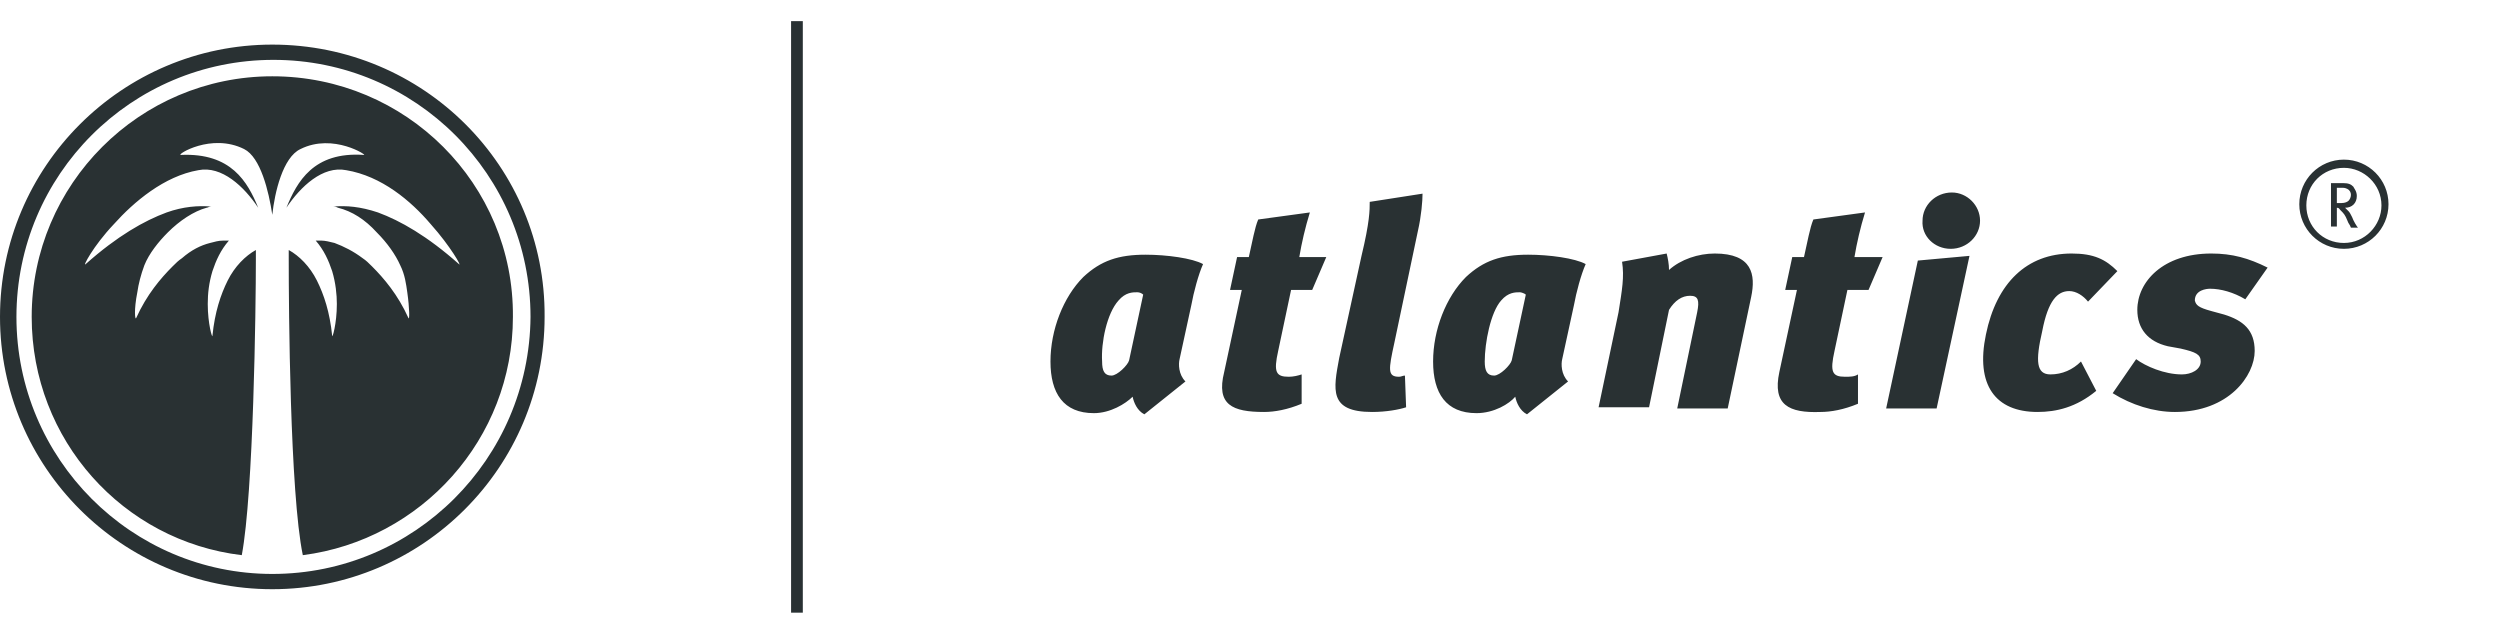 <?xml version="1.0" encoding="utf-8"?>
<!-- Generator: $$$/GeneralStr/196=Adobe Illustrator 27.6.0, SVG Export Plug-In . SVG Version: 6.00 Build 0)  -->
<svg version="1.1" id="Ebene_1" xmlns="http://www.w3.org/2000/svg" xmlns:xlink="http://www.w3.org/1999/xlink" x="0px" y="0px"
	 viewBox="0 0 213 54" style="enable-background:new 0 0 213 54;" xml:space="preserve">
<style type="text/css">
	.st0{fill:#293133;}
</style>
<path class="st0" d="M23.2,3.8C10.4,3.8,0,14.2,0,27c0,12.8,10.4,23.2,23.2,23.2c12.8,0,23.2-10.4,23.2-23.2
	C46.5,14.2,36.1,3.8,23.2,3.8 M23.2,48.9C11.2,48.9,1.4,39.1,1.4,27c0-12.1,9.8-21.9,21.9-21.9c12.1,0,21.9,9.8,21.9,21.9
	C45.1,39.1,35.3,48.9,23.2,48.9 M67.4,52.2h1V1.8h-1V52.2L67.4,52.2z M96.5,33.8c0.1,0.5,0.4,1.2,1,1.5l3.5-2.8
	c-0.6-0.6-0.6-1.5-0.5-1.9l1-4.6c0.2-1.1,0.6-2.6,1-3.5c-0.9-0.5-3.1-0.8-4.9-0.8c-2.3,0-3.8,0.5-5.3,1.9c-1.7,1.7-2.8,4.5-2.8,7.2
	c0,2.7,1.1,4.4,3.7,4.4C94.6,35.2,95.9,34.4,96.5,33.8 M95.3,25.6c0.6-0.7,1.2-0.7,1.6-0.7c0.2,0,0.4,0.1,0.5,0.2l-1.2,5.6
	c-0.1,0.4-1,1.3-1.5,1.3c-0.6,0-0.8-0.4-0.8-1.2C93.8,29.2,94.3,26.7,95.3,25.6 M116.9,35.1c1.2,0,2.3-0.2,2.9-0.4l-0.1-2.7
	c-0.2,0-0.3,0.1-0.5,0.1c-1,0-0.9-0.6-0.4-2.9l2-9.5c0.3-1.3,0.4-2.6,0.4-3.2l-4.5,0.7c0,0.7,0,1.7-0.7,4.6l-1.9,8.7
	C113.6,33.2,113.2,35.1,116.9,35.1 M23.2,6.5C11.9,6.5,2.7,15.7,2.7,27c0,10.5,7.8,19.1,17.9,20.3c1-5.3,1.2-21.1,1.2-25.2
	c0-0.3,0-0.6,0-0.8c-0.9,0.5-1.8,1.4-2.4,2.6c-0.6,1.2-1.1,2.7-1.3,4.7c0,0.3-0.4-1-0.4-2.7c0-0.9,0.1-1.8,0.4-2.8
	c0.3-0.9,0.7-1.8,1.4-2.6c-0.2,0-0.3,0-0.5,0c-0.4,0-0.7,0.1-1.1,0.2c-0.8,0.2-1.6,0.6-2.4,1.3c-0.3,0.2-0.5,0.4-0.8,0.7
	c-1,1-2.2,2.4-3.1,4.4c-0.1,0.2-0.2-0.7,0.1-2.2c0.1-0.7,0.3-1.5,0.6-2.3c0.4-1,1.2-2,2-2.8c1-1,2.2-1.8,3.3-2.1
	c0.1,0,0.2-0.1,0.4-0.1c-1.1-0.1-2.4,0-3.8,0.5c-1.9,0.7-4.2,2-6.9,4.4c-0.3,0.3,0.6-1.5,2.4-3.4c1.7-1.9,4.3-4.1,7.2-4.6
	c2-0.4,3.9,1.4,5.1,3.2c-0.9-2.2-2.3-4.7-6.6-4.5c-0.4,0,2.6-1.9,5.4-0.5c1.4,0.7,2.1,3.6,2.4,5.6h0c0.2-1.9,0.9-4.9,2.4-5.6
	c2.8-1.4,5.8,0.6,5.4,0.5c-4.3-0.3-5.7,2.3-6.6,4.5c1.2-1.8,3.1-3.6,5.1-3.2c3,0.5,5.5,2.6,7.2,4.6c1.7,1.9,2.7,3.7,2.4,3.4
	c-2.7-2.4-5-3.7-6.9-4.4c-1.5-0.5-2.7-0.6-3.8-0.5c0.1,0,0.2,0,0.4,0.1c1.2,0.3,2.3,1,3.3,2.1c0.9,0.9,1.6,1.9,2,2.8
	c0.4,0.8,0.5,1.6,0.6,2.3c0.2,1.4,0.2,2.4,0.1,2.2c-0.9-2-2.1-3.4-3.1-4.4c-0.3-0.3-0.5-0.5-0.8-0.7c-0.8-0.6-1.6-1-2.4-1.3
	c-0.4-0.1-0.8-0.2-1.1-0.2c-0.2,0-0.4,0-0.5,0c0.7,0.8,1.1,1.7,1.4,2.6c0.3,1,0.4,2,0.4,2.8c0,1.7-0.4,3-0.4,2.7
	c-0.2-2-0.7-3.5-1.3-4.7c-0.6-1.2-1.5-2.1-2.4-2.6l0,0.8c0,4.1,0.1,19.9,1.2,25.2c10.1-1.3,17.9-9.9,17.9-20.3
	C43.8,15.7,34.6,6.5,23.2,6.5 M166.2,21.2c1.4,0,2.5-1.1,2.5-2.4c0-1.3-1.1-2.4-2.4-2.4c-1.4,0-2.5,1.1-2.5,2.4
	C163.7,20.1,164.8,21.2,166.2,21.2 M199.7,21.2c2.1,0,3.8-1.7,3.8-3.8c0-2.1-1.7-3.8-3.8-3.8c-2.1,0-3.8,1.7-3.8,3.8
	C195.9,19.5,197.6,21.2,199.7,21.2 M199.7,14.3c1.7,0,3.2,1.4,3.2,3.2c0,1.7-1.4,3.2-3.2,3.2s-3.2-1.4-3.2-3.2
	C196.5,15.7,197.9,14.3,199.7,14.3 M199.1,17.7c0.2,0,0.2,0.1,0.3,0.2c0.3,0.3,0.4,0.4,0.6,0.9c0.1,0.3,0.2,0.3,0.3,0.6h0.6
	c-0.1-0.1-0.4-0.6-0.5-0.9c-0.1-0.2-0.2-0.4-0.3-0.5c-0.1-0.1-0.2-0.2-0.3-0.3c0.6,0,1-0.4,1-1c0-0.4-0.2-0.6-0.3-0.8
	c-0.2-0.2-0.4-0.3-0.9-0.3h-1v3.7h0.5L199.1,17.7L199.1,17.7z M199.1,16h0.4c0.2,0,0.3,0,0.5,0.1c0.2,0.1,0.3,0.3,0.3,0.5
	c0,0.2-0.1,0.4-0.2,0.5c-0.1,0.1-0.3,0.2-0.6,0.2h-0.4L199.1,16L199.1,16z M167.8,21.8l-4.4,0.4l-2.7,12.6h4.3L167.8,21.8
	L167.8,21.8z M107.7,35.1c0.9,0,2-0.2,3.2-0.7l0-2.5c-0.3,0.1-0.7,0.2-1.1,0.2c-1.1,0-1.3-0.4-0.9-2.2l1.1-5.2h1.8l1.2-2.8h-2.3
	c0.2-1.2,0.5-2.5,0.9-3.8l-4.4,0.6c-0.3,0.7-0.5,1.9-0.8,3.2h-1l-0.6,2.8h1l-1.5,7C103.6,34.5,105,35.1,107.7,35.1 M155.1,35.1
	c0.9,0,2-0.2,3.2-0.7l0-2.5c-0.3,0.2-0.7,0.2-1.1,0.2c-1.1,0-1.3-0.4-0.9-2.2l1.1-5.2h1.8l1.2-2.8H158c0.2-1.2,0.5-2.5,0.9-3.8
	l-4.4,0.6c-0.3,0.7-0.5,1.9-0.8,3.2h-1l-0.6,2.8h1l-1.5,7C151,34.5,152.4,35.2,155.1,35.1 M142.2,26.4c0.5-0.8,1.1-1.2,1.8-1.2
	c0.7,0,0.8,0.4,0.6,1.4l-1.7,8.2h4.3l2-9.5c0.4-1.9,0.1-3.7-3.1-3.7c-1.4,0-2.9,0.5-3.9,1.4c0-0.5-0.1-1-0.2-1.4l-3.8,0.7
	c0.2,1.3,0,2.4-0.3,4.3l-1.7,8.1h4.3L142.2,26.4L142.2,26.4z M125.8,35.2c1.5,0,2.8-0.8,3.3-1.4c0.1,0.5,0.4,1.2,1,1.5l3.5-2.8
	c-0.6-0.6-0.6-1.5-0.5-1.9l1-4.6c0.2-1.1,0.6-2.6,1-3.5c-0.9-0.5-3.1-0.8-4.9-0.8c-2.3,0-3.8,0.5-5.3,1.9c-1.7,1.7-2.8,4.5-2.8,7.2
	S123.2,35.2,125.8,35.2 M127.9,25.6c0.6-0.7,1.2-0.7,1.6-0.7c0.1,0,0.4,0.1,0.5,0.2l-1.2,5.6c-0.1,0.4-1,1.3-1.5,1.3
	c-0.6,0-0.8-0.4-0.8-1.2C126.5,29.2,127,26.6,127.9,25.6 M178.6,33.3l-1.3-2.5c-0.7,0.7-1.6,1.1-2.6,1.1c-1.2,0-1.3-1.1-0.7-3.7
	c0.5-2.6,1.3-3.4,2.3-3.4c0.6,0,1.2,0.4,1.6,0.9l2.5-2.6c-1-1-2-1.5-3.9-1.5c-3.8,0-6.4,2.5-7.3,6.9c-0.9,4.3,0.8,6.6,4.4,6.6
	C175.2,35.1,176.9,34.7,178.6,33.3 M189.5,26.8l-1.1-0.3c-1.1-0.3-1.3-0.5-1.4-0.9c0-0.9,1-1,1.3-1c0.9,0,2,0.3,3,0.9l1.9-2.7
	c-1.6-0.8-3-1.2-4.8-1.2c-4.1,0-6.3,2.4-6.3,4.8c0,1.6,0.9,2.7,2.6,3.1l1.1,0.2c1.3,0.3,1.7,0.5,1.7,1.1c0,0.7-0.8,1.1-1.6,1.1
	c-1.5,0-3.1-0.7-3.9-1.3l-2,2.9c1.6,1,3.5,1.6,5.3,1.6c4.6,0,6.8-3.1,6.8-5.2C192.1,28.1,191.1,27.3,189.5,26.8"/>
</svg>
